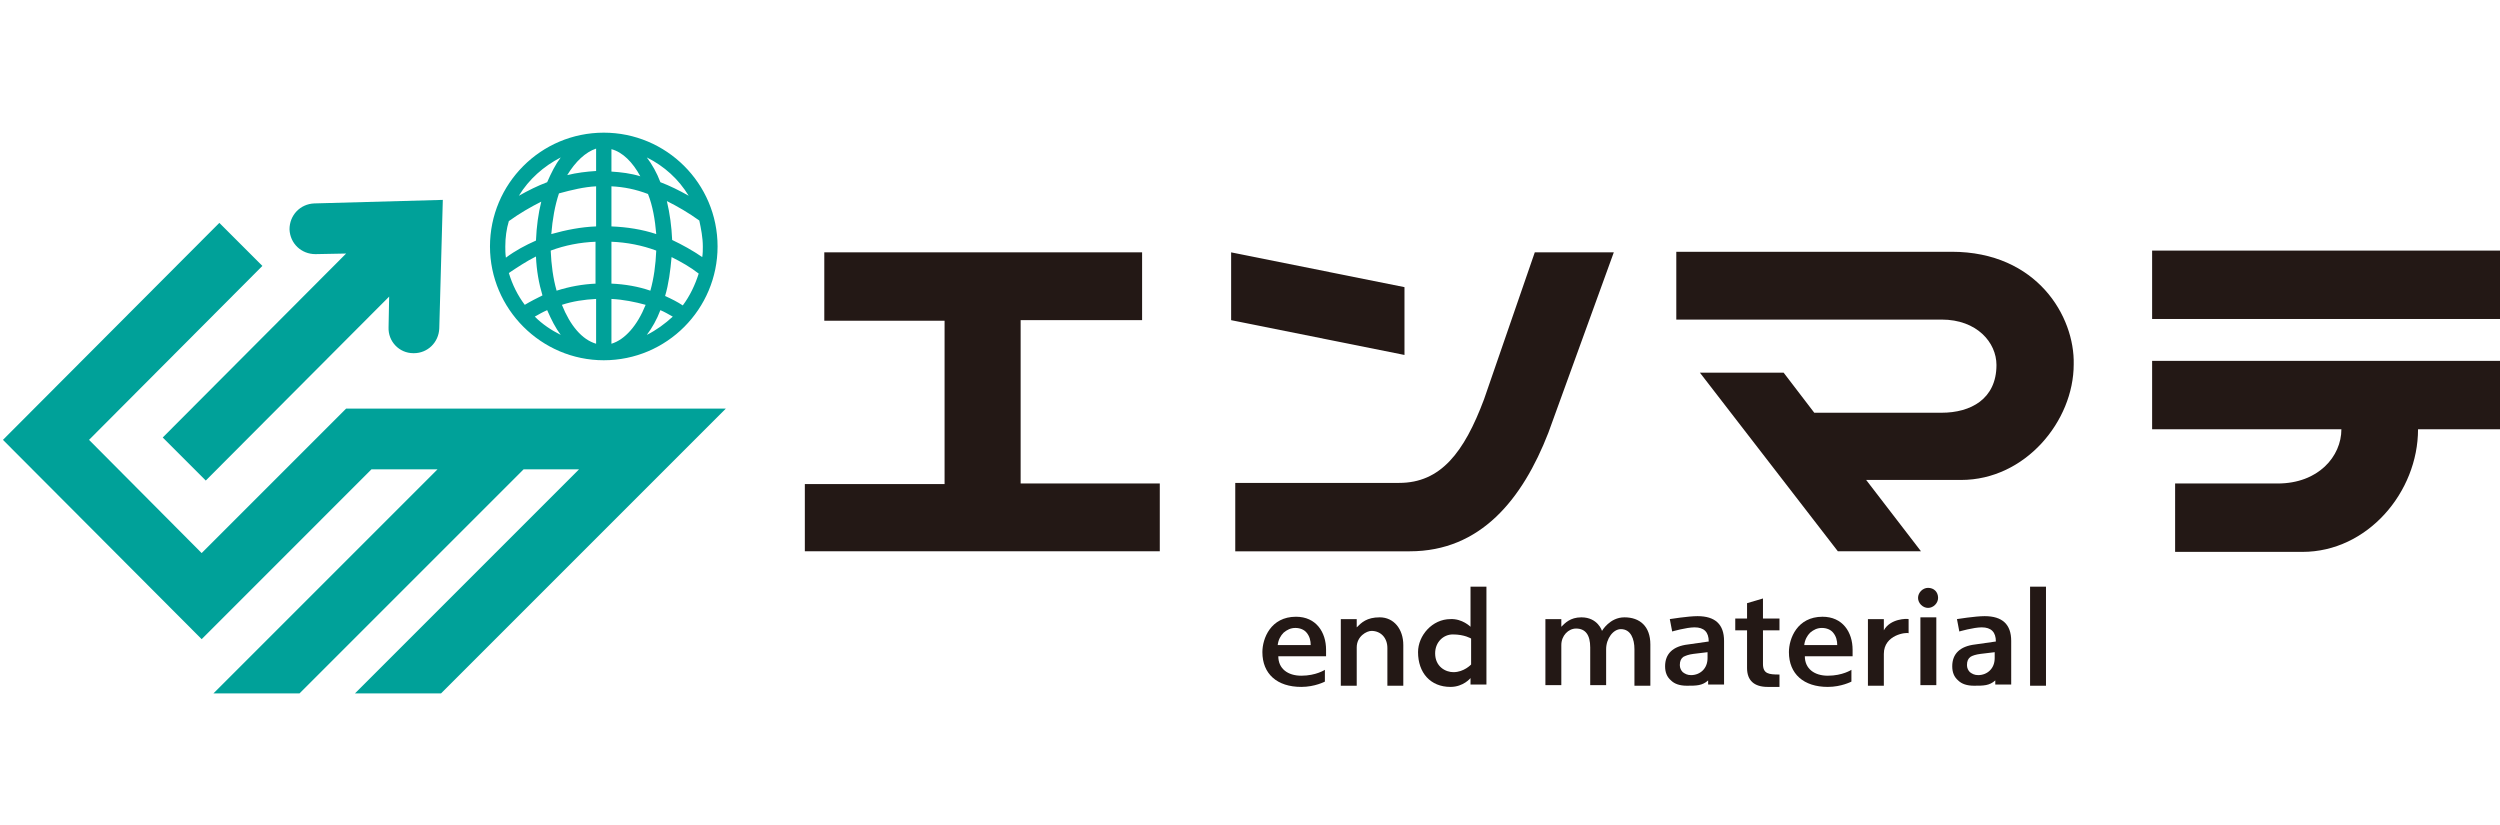 <?xml version="1.0" encoding="utf-8"?>
<!-- Generator: Adobe Illustrator 26.0.2, SVG Export Plug-In . SVG Version: 6.00 Build 0)  -->
<svg version="1.1" id="レイヤー_1" xmlns="http://www.w3.org/2000/svg" xmlns:xlink="http://www.w3.org/1999/xlink" x="0px"
	 y="0px" viewBox="0 0 424 140" style="enable-background:new 0 0 424 140;" xml:space="preserve">
<style type="text/css">
	.st0{fill:#00A199;}
	.st1{fill:#231815;}
</style>
<g>
	<g>
		<polygon class="st0" points="58.7,69.3 34.2,93.8 15.1,74.6 44.5,45.1 37.2,37.8 0.5,74.6 34.2,108.4 63,79.6 74.2,79.6 
			36.2,117.6 50.8,117.6 88.8,79.6 98.2,79.6 60.2,117.6 74.8,117.6 123.1,69.3 		"/>
		<path class="st0" d="M53.5,43.1l5.2-0.1L27.6,74.2l7.3,7.3L66,50.3l-0.1,5.2c-0.1,2.4,1.8,4.4,4.2,4.4c0,0,0.1,0,0.1,0
			c2.3,0,4.2-1.8,4.3-4.2l0.6-21.8l-21.8,0.6c-2.4,0.1-4.2,2-4.2,4.4C49.2,41.3,51.1,43.1,53.5,43.1z"/>
		<path class="st0" d="M102.4,61.1c10.7,0,19.3-8.7,19.3-19.3c0-10.7-8.7-19.3-19.3-19.3c-10.7,0-19.3,8.7-19.3,19.3
			C83.1,52.4,91.8,61.1,102.4,61.1z M85.7,41.8c0-1.5,0.2-3,0.6-4.3c1.8-1.3,3.7-2.4,5.5-3.3c-0.5,2-0.8,4.2-0.9,6.6
			c-1.8,0.8-3.5,1.7-5.1,2.9C85.7,43,85.7,42.4,85.7,41.8z M119.2,41.8c0,0.6,0,1.2-0.1,1.8c-1.6-1.1-3.4-2.1-5.1-2.9
			c-0.1-2.3-0.4-4.5-0.9-6.6c1.8,0.9,3.7,2,5.5,3.3C118.9,38.8,119.2,40.3,119.2,41.8z M115.8,51.8c-0.9-0.6-1.9-1.1-3-1.6
			c0.6-2,0.9-4.3,1.1-6.6c1.6,0.8,3.2,1.7,4.6,2.8C117.9,48.3,117,50.2,115.8,51.8z M103.7,50.7c2,0.1,4,0.5,5.8,1
			c-1.4,3.5-3.5,5.9-5.8,6.6V50.7z M103.7,48.1V41c2.6,0.1,5.2,0.6,7.6,1.5c-0.1,2.4-0.4,4.7-1,6.8C108.3,48.6,106,48.2,103.7,48.1z
			 M101.1,48.1c-2.3,0.1-4.5,0.5-6.7,1.2c-0.6-2.1-0.9-4.4-1-6.8c2.4-0.9,5-1.4,7.6-1.5V48.1z M101.1,50.7v7.6
			c-2.4-0.7-4.4-3.1-5.8-6.6C97.1,51.1,99.1,50.8,101.1,50.7z M95.1,56.8C93.5,56,92,55,90.7,53.7c0.7-0.4,1.4-0.8,2.1-1.1
			C93.5,54.2,94.2,55.6,95.1,56.8z M112,52.6c0.7,0.3,1.4,0.7,2.1,1.1c-1.3,1.2-2.8,2.3-4.4,3.1C110.6,55.6,111.4,54.2,112,52.6z
			 M111.3,39.7c-2.4-0.8-5-1.2-7.6-1.3v-6.8c2.1,0.1,4.1,0.5,6.2,1.3C110.7,34.9,111.1,37.3,111.3,39.7z M103.7,29.1v-3.8
			c1.9,0.5,3.6,2.2,4.9,4.6C107,29.4,105.3,29.2,103.7,29.1z M101.1,25.2v3.8c-1.6,0.1-3.3,0.3-4.9,0.7
			C97.6,27.4,99.3,25.8,101.1,25.2z M101.1,31.6v6.8c-2.6,0.1-5.1,0.6-7.6,1.3c0.2-2.5,0.6-4.8,1.3-6.9
			C97,32.2,99.1,31.7,101.1,31.6z M90.9,43.5c0.1,2.4,0.5,4.6,1.1,6.6c-1,0.5-2,1-3,1.6c-1.2-1.6-2.1-3.4-2.7-5.4
			C87.8,45.3,89.3,44.3,90.9,43.5z M116.8,33.2c-1.6-0.9-3.2-1.7-4.8-2.3c-0.6-1.6-1.4-3-2.3-4.2C112.7,28.2,115.1,30.4,116.8,33.2z
			 M95.1,26.7c-0.9,1.2-1.6,2.6-2.3,4.2c-1.6,0.6-3.2,1.4-4.8,2.3C89.7,30.4,92.2,28.2,95.1,26.7z"/>
	</g>
	<g>
		<g>
			<g>
				<rect x="365" y="42.5" class="st1" width="59.5" height="11.6"/>
				<path class="st1" d="M365,61.2h59.5v11.6h-14.4c0,10.7-8.6,20.8-19.6,20.8h-21.6V82h17.4c6.9,0,10.8-4.6,10.8-9.2H365V61.2z"/>
			</g>
			<path class="st1" d="M331,42.7h-46.7v11.5h45c6,0,9.3,3.9,9.3,7.7c0,5.8-4.4,8.1-9.3,8.1h-21.6l-5.2-6.8h-14.2l23.4,30.3h14.1
				l-9.3-12.1h16.1c10.9,0,19.1-10,19.1-19.6C351.9,53.7,345.5,42.7,331,42.7z"/>
			<path class="st1" d="M208.8,42.8l29.4,5.9v11.5l-29.4-5.9V42.8z M273.7,42.8l-11.1,30.6c-4.4,11.3-11.5,20.1-23.5,20.1h-29.6
				V81.9h27.8c7,0,11-5.1,14.4-14.2l8.6-24.9H273.7z"/>
			<path class="st1" d="M136.5,82.1h23.7V54.4h-20.4V42.8h53.9v11.5h-20.6v27.7h23.6v11.5h-60.2V82.1z"/>
		</g>
		<g>
			<g>
				<path class="st1" d="M301.9,116.5h-2.1c-2.3,0-3.5-1.1-3.5-3.2v-6.4h-2v-2h2v-2.6l2.7-0.8v3.4h2.8v2H299v5.7
					c0,1.7,1,1.8,2.8,1.8V116.5z"/>
			</g>
			<path class="st1" d="M323.7,107.4c-0.3-0.2-4.2,0.2-4.2,3.5v5.4h-2.7v-11.3h2.7v1.9c1.1-2,3.9-2,4.2-1.9V107.4z"/>
			<path class="st1" d="M238,116.3h-2.7v-6.4c0-1.7-1.1-2.9-2.7-2.9c-0.8,0-2.5,0.9-2.5,2.8v6.5h-2.7v-11.3h2.7v1.4
				c0.8-0.8,1.7-1.7,3.9-1.7c2.4,0,4,2,4,4.7V116.3z"/>
			<path class="st1" d="M279.9,116.3h-2.7v-6.2c0-1.7-0.6-3.4-2.3-3.4c-1.3,0-2.5,1.6-2.5,3.4v6.1h-2.7v-6.4c0-2.1-0.8-3.2-2.4-3.2
				c-1.3,0-2.5,1.2-2.5,2.8v6.8h-2.7V105h2.7v1.3c0.6-0.6,1.5-1.6,3.4-1.6c2.8,0,3.5,2.3,3.5,2.3s1.3-2.3,3.8-2.3
				c2.6,0,4.4,1.5,4.4,4.6V116.3z"/>
			<path class="st1" d="M347,116.3h-2.7V99.5h2.7V116.3z"/>
			<g>
				<rect x="325.7" y="104.7" class="st1" width="2.7" height="11.5"/>
				<path class="st1" d="M328.7,101.4c0,0.9-0.8,1.7-1.7,1.7c-0.9,0-1.7-0.8-1.7-1.7c0-0.9,0.8-1.7,1.7-1.7
					C328,99.7,328.7,100.4,328.7,101.4z"/>
			</g>
			<path class="st1" d="M224.9,111.3h-8.1c0,2.1,1.6,3.3,3.9,3.3c2.5,0,4-1,4-1v2c0,0-1.7,0.9-4,0.9c-4.1,0-6.6-2.2-6.6-5.9
				c0-2.3,1.4-6,5.7-6c3.4,0,5.1,2.6,5.1,5.6V111.3z M222.3,109.5c0-0.9-0.2-1.6-0.7-2.2c-0.4-0.5-1.1-0.8-1.9-0.8
				c-0.8,0-1.4,0.3-2,0.8c-0.5,0.5-0.9,1.2-1,2.1H222.3z"/>
			<path class="st1" d="M314.2,111.3h-8.1c0,2.1,1.6,3.3,3.9,3.3c2.5,0,4-1,4-1v2c0,0-1.7,0.9-4,0.9c-4.1,0-6.6-2.2-6.6-5.9
				c0-2.3,1.4-6,5.7-6c3.4,0,5.1,2.6,5.1,5.6V111.3z M311.6,109.5c0-0.9-0.2-1.6-0.7-2.2c-0.4-0.5-1.1-0.8-1.9-0.8
				c-0.8,0-1.4,0.3-2,0.8c-0.5,0.5-0.9,1.2-1,2.1H311.6z"/>
			<path class="st1" d="M249.4,106.3v-6.8h2.7v16.6h-2.7V115c0,0-1.2,1.5-3.4,1.5c-3.4,0-5.5-2.4-5.5-5.9c0-2.8,2.4-5.6,5.5-5.6
				C248,104.9,249.4,106.3,249.4,106.3z M249.5,112.7v-4.4c0,0-1.1-0.7-3.1-0.7c-1.6,0-3,1.3-3,3.2c0,2.3,1.8,3.2,3.1,3.2
				C248.3,114,249.5,112.7,249.5,112.7z"/>
			<path class="st1" d="M292.3,116.1h-2.6v-0.7h0c-1,0.9-2,0.9-3.6,0.9c-1.2,0-2.1-0.3-2.7-0.9c-0.7-0.6-1-1.4-1-2.4
				c0-2.1,1.3-3.4,3.9-3.7l3.5-0.5c0-1.6-0.8-2.4-2.4-2.4c-1.4,0-3.8,0.7-3.8,0.7l-0.4-2.1c0,0,3.1-0.5,4.7-0.5c3,0,4.5,1.4,4.5,4.2
				V116.1z M289.7,110.6l-2.5,0.3c-0.8,0.1-1.3,0.3-1.7,0.5c-0.4,0.3-0.6,0.7-0.6,1.4c0,0.5,0.2,0.9,0.5,1.2
				c0.4,0.3,0.8,0.5,1.4,0.5c0.8,0,1.5-0.3,2-0.8c0.5-0.5,0.8-1.2,0.8-2.1V110.6z"/>
			<path class="st1" d="M341,116.1h-2.6v-0.7h0c-1,0.9-2,0.9-3.6,0.9c-1.2,0-2.1-0.3-2.7-0.9c-0.7-0.6-1-1.4-1-2.4
				c0-2.1,1.3-3.4,3.9-3.7l3.5-0.5c0-1.6-0.8-2.4-2.4-2.4c-1.4,0-3.8,0.7-3.8,0.7l-0.4-2.1c0,0,3.1-0.5,4.7-0.5c3,0,4.5,1.4,4.5,4.2
				V116.1z M338.4,110.6l-2.5,0.3c-0.8,0.1-1.4,0.3-1.7,0.5c-0.4,0.3-0.6,0.7-0.6,1.4c0,0.5,0.2,0.9,0.5,1.2
				c0.4,0.3,0.8,0.5,1.4,0.5c0.8,0,1.5-0.3,2-0.8c0.5-0.5,0.8-1.2,0.8-2.1V110.6z"/>
		</g>
	</g>
</g>
</svg>

